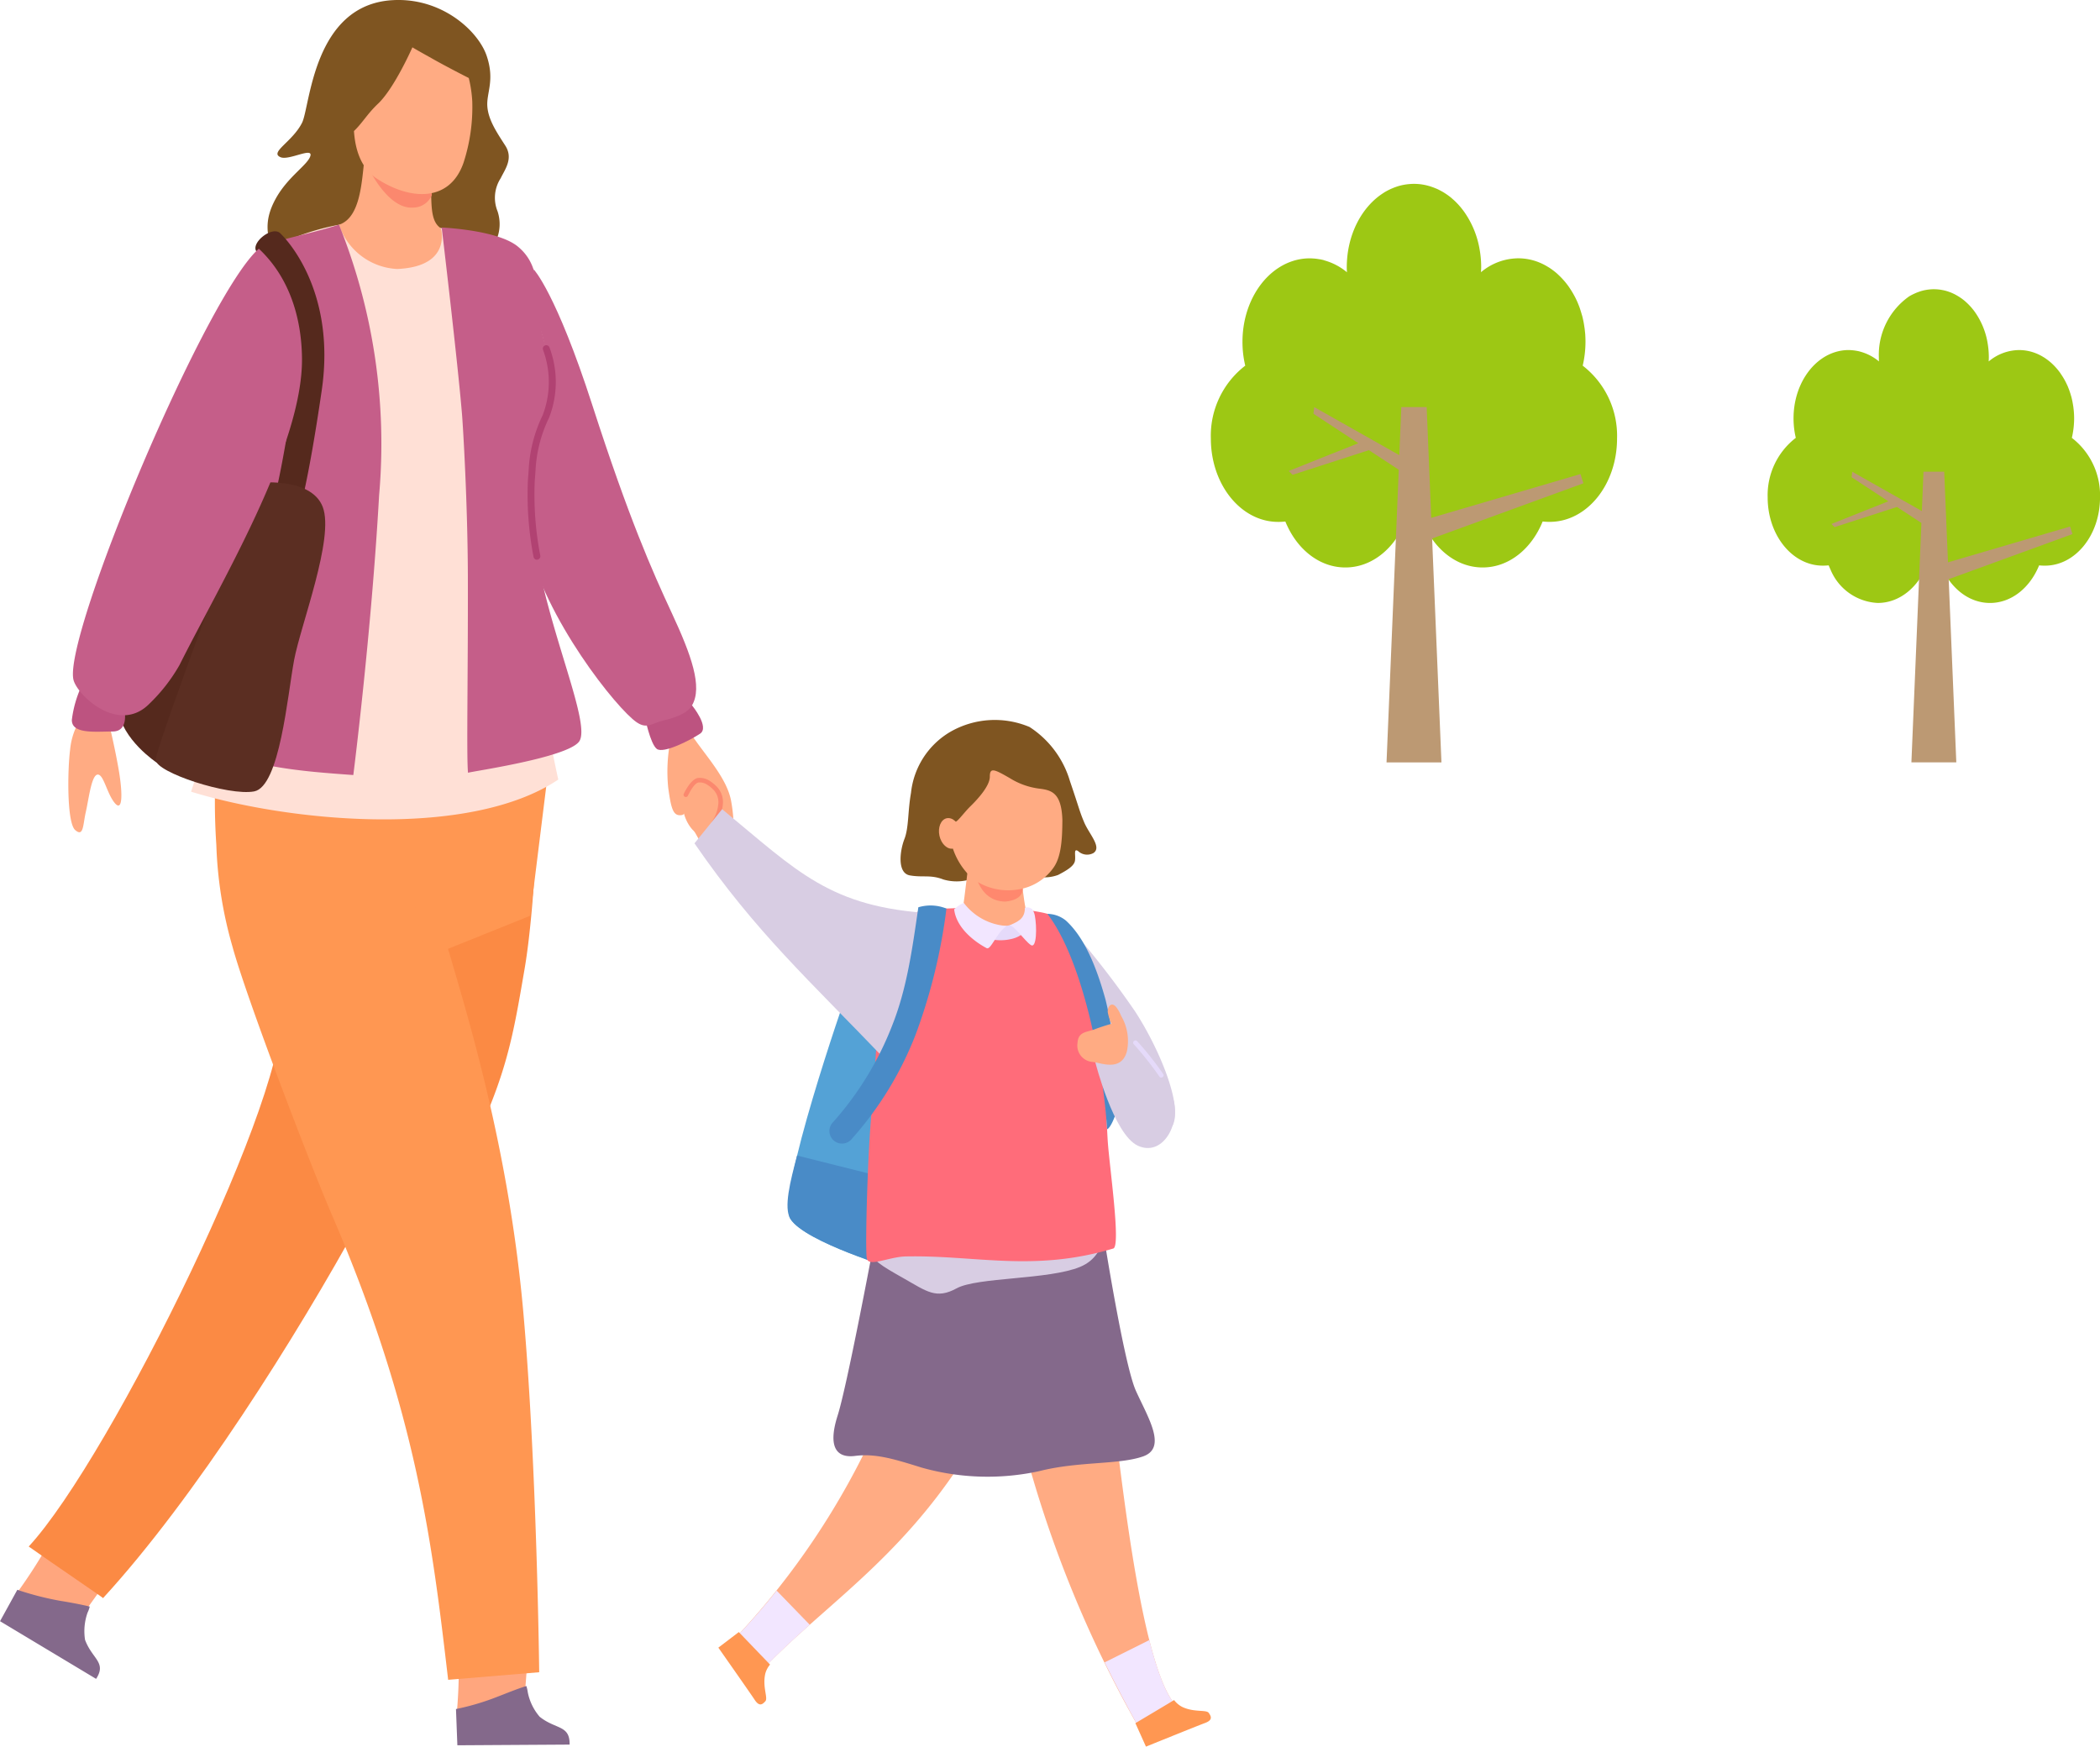 <svg xmlns="http://www.w3.org/2000/svg" xmlns:xlink="http://www.w3.org/1999/xlink" width="266.883" height="222" viewBox="0 0 266.883 222"><defs><clipPath id="a"><rect width="153.883" height="222" fill="none"/></clipPath><clipPath id="b"><rect width="113" height="73.531" fill="none"/></clipPath></defs><g transform="translate(-181.972 -4155.865)"><g transform="translate(181.972 4155.865)"><g clip-path="url(#a)"><path d="M524.772,720.581c-2.311,3.226-4.073,5.667-4.073,5.667l-7.42-4.055a66.749,66.749,0,0,0,4.522-7.08Z" transform="translate(-511.27 -519.529)" fill="#ffa67e" fill-rule="evenodd"/><path d="M518.434,738.812l-2.2,3.992,12.209,7.33c1.37-2.1-.5-2.515-1.406-4.967a7.092,7.092,0,0,1,.322-3.454,3.331,3.331,0,0,0,.272-.768c-1.206-.292-2.537-.536-3.753-.731a37.67,37.67,0,0,1-5.44-1.4" transform="translate(-516.23 -536.747)" fill="#84698b" fill-rule="evenodd"/><path d="M511.393,334.406s.81,3.338,1.281,6.171.473,5.227-.539,4.013-1.416-3.71-2.192-3.608-1.113,3.136-1.484,4.755-.27,3.237-1.349,2.293-.978-7.654-.641-10.251a8.659,8.659,0,0,1,1.382-3.945Z" transform="translate(-497.554 -242.53)" fill="#ffab83" fill-rule="evenodd"/><path d="M220.178,377.57l3.751,5.6-2.616,2.881-3.539-6.207Z" transform="translate(-129.607 -274.305)" fill="#ffab83" fill-rule="evenodd"/><path d="M229.948,350.439c.53,2.957.379,5.307-.758,3.942s-2.881-5.5-4.283-5.231-.189,2.919-1.251,3.07-1.326-.72-1.706-3.487a20.531,20.531,0,0,1,.265-5.914l2.843-.606c1.689,2.506,4.372,5.34,4.89,8.226" transform="translate(-137.029 -248.618)" fill="#ffab83" fill-rule="evenodd"/><path d="M230.184,362.666c1.394.6,2.868,2.111,1.793,4.3s-1.116,2.908-2.271,2.59-2.151-2.071-2.271-3.586c-.087-1.1,1.352-3.9,2.748-3.306" transform="translate(-140.666 -263.416)" fill="#ffab83" fill-rule="evenodd"/><path d="M241.959,327.8s2.274,2.768,1.023,3.6-4.662,2.577-5.5,1.933-1.516-4.056-1.516-4.056Z" transform="translate(-154.012 -238.147)" fill="#bd5380" fill-rule="evenodd"/><path d="M240.782,125.2s2.827,2.947,7.452,17.276,7.581,21,10.083,26.385,3.943,9.4,2.578,11.751c-.644,1.11-2.415,1.629-3.687,1.932-1.422.339-2.005,1.11-3.326.229-2.5-1.668-11.763-13.234-13.937-23.164s.837-34.409.837-34.409" transform="translate(-172.948 -90.956)" fill="#c55e89" fill-rule="evenodd"/><path d="M437.122,494.7c-8.206,14.991-21.141,35.527-32.782,48.209.025-.044-6.567-4.509-9.449-6.556,10.456-11.3,33.822-58.941,32.011-68.65,3.274,9.591,6.946,17.406,10.22,27" transform="translate(-391.242 -339.788)" fill="#fb8a44" fill-rule="evenodd"/><path d="M355.25,30.664a5.157,5.157,0,0,0,.214-3.818,4.568,4.568,0,0,1,.4-4.187c.537-1.118,1.641-2.507.588-4.148s-2.149-3.236-2.282-4.973.978-3.3-.086-6.443-5.706-7.455-12-7.071C332.024.637,331.656,13.537,330.624,15.6c-1.225,2.451-4.221,3.781-2.713,4.39,1.05.423,4.089-1.311,3.77-.174s-2.86,2.629-4.4,5.425-1.191,4.732-.14,7.464,28.1-2.042,28.1-2.042" transform="translate(-292.235 -0.001)" fill="#7f5521" fill-rule="evenodd"/><path d="M326.436,766.949c-.31,3.943-.531,6.957-.531,6.957l-8.506.4a64.6,64.6,0,0,0,.221-8.416Z" transform="translate(-259.361 -556.417)" fill="#ffa67e" fill-rule="evenodd"/><path d="M297.958,786.466l.177,4.607,14.265-.089c.044-2.523-1.771-1.9-3.81-3.543a6.768,6.768,0,0,1-1.506-3.1,5.186,5.186,0,0,0-.177-.8c-1.152.352-2.437.884-3.589,1.326a31.592,31.592,0,0,1-5.36,1.6" transform="translate(-240.009 -569.244)" fill="#84698b" fill-rule="evenodd"/><path d="M341.527,357.3s-.31,16.523-1.861,25.516-2.347,14.267-8.284,25.7a83.513,83.513,0,0,1-6.3,10.163l-12.951-22.558c2.194-6.172,4.38-12.813,4.275-14.275-.487-7.044,2.171-21.707,2.171-21.707Z" transform="translate(-273.012 -259.579)" fill="#fb8a44" fill-rule="evenodd"/><path d="M339.325,364.091a53.985,53.985,0,0,0,1.567,17.069c2.348,8.37,8.388,26.322,10.413,49.173,1.721,19.424,2.01,45.672,2.01,45.672l-11.57.964c-2.01-17.132-3.944-33.872-14.709-58.948-2.747-6.335-10.943-27.734-12.715-34.29a52.59,52.59,0,0,1-2.038-12.891,79.334,79.334,0,0,1-.133-8.195Z" transform="translate(-284.79 -263.462)" fill="#ff9752" fill-rule="evenodd"/><path d="M312.443,381.371l13.306-5.351,2.314-18.657-20.248.289Z" transform="translate(-258.367 -259.624)" fill="#ff9752" fill-rule="evenodd"/><path d="M344.32,106.575c2.3,1.728.62,2.657,1.285,5,.709,2.35,3.81,8.021,2.836,13.292s-2.614,7.133-2.614,13.378a174.406,174.406,0,0,0,4.073,36.018c-11.252,7.531-33.951,5.441-46.666,1.543,4.74-14.663,12.689-35.124,8.3-53.465-.886-4.517-1.4-10.675-.864-13.022,1.994-3.456,10.167-5.672,13.268-5.806a73.147,73.147,0,0,1,11.475.711c3.765.4,7.309,1.106,8.9,2.347" transform="translate(-278.95 -75.178)" fill="#ffe0d6" fill-rule="evenodd"/><path d="M369.014,76.044c.044,3.366-.133,5.581,1.24,6.47,0,0,1.506,4.873-5.538,5.184a8.209,8.209,0,0,1-7.4-5.626c2.7-.888,2.879-5.319,3.234-8.419,2.791.8,5.626,1.593,8.462,2.391" transform="translate(-314.232 -53.509)" fill="#ffab83" fill-rule="evenodd"/><path d="M369.925,79.242s.019.622.09,1.5a2.594,2.594,0,0,1-2.346,1.578c-3.227.273-5.691-5.015-5.691-5.015l.168-.316Z" transform="translate(-315.132 -55.937)" fill="#fb886e" fill-rule="evenodd"/><path d="M357.715,25.9a15.912,15.912,0,0,1,.444,2.977,22.871,22.871,0,0,1-1.1,7.758c-1.752,5.118-6.815,4.775-10.927,2.116-2.349-1.467-2.879-4.235-3.008-6.112,1.12-1.073,1.693-2.2,3.159-3.571C348.352,27.008,350.55,22,350.55,22s.587.356,2.435,1.381c1.308.749,3.56,1.927,4.73,2.515" transform="translate(-298.14 -15.982)" fill="#ffab83" fill-rule="evenodd"/><path d="M422.366,128.433a.4.4,0,0,0-.532-.266.468.468,0,0,0-.31.577c1.373,4.12-1.816,7.4-4.563,10.279l-.177.176a.438.438,0,0,0,.621.618l.177-.176c2.924-3.058,6.335-6.556,4.785-11.207" transform="translate(-382.824 -93.093)" fill="#fbd2c3" fill-rule="evenodd"/><path d="M292.506,105.732s7.1.295,9.672,2.414c3.383,2.782,2.081,6.9,2.934,10.447.147.613.365,1.408.683,2.535a10.7,10.7,0,0,1-.059,8.634c-1.051,2.551-2.948,7.4-1.128,17.75s6.937,21.532,5.344,23.579-13.6,3.764-14.1,3.942c-.208-2.032.01-12.669-.02-24.866-.024-9.461-.619-19.152-.738-20.622-.531-6.52-2.587-23.813-2.587-23.813" transform="translate(-236.372 -76.814)" fill="#c55e89" fill-rule="evenodd"/><path d="M403.376,104.436a74.723,74.723,0,0,1,5.094,34.389c-.985,17.567-3.278,35.556-3.278,35.556-6.621-.48-13.2-.942-19.749-4.152.567-1.733,8.82-21.705,8.872-36.346a166.459,166.459,0,0,0-1.31-21.55c-.842-6.5,1.687-5.185,10.371-7.9" transform="translate(-360.29 -75.873)" fill="#c55e89" fill-rule="evenodd"/><path d="M415.17,107.827c-.951-1.2-3.964,1.15-3.072,2.279.017.021,6.525,5.318,4.813,17.09-1.8,12.41-2.927,15.522-2.928,15.527a1.744,1.744,0,1,0,3.384.846c0-.005,1.163-3.274,3-15.882,1.926-13.246-5.173-19.836-5.193-19.861" transform="translate(-379.475 -78.093)" fill="#55291d" fill-rule="evenodd"/><path d="M451.879,260.313l-2.67-.7s-4.457-2.938-4.911-6.8,12.51-28.886,12.51-28.886l4.852.152Z" transform="translate(-429.289 -162.679)" fill="#55291d" fill-rule="evenodd"/><path d="M424.1,224.236s7.127-.909,8.643,3.033-2.806,15.011-3.64,19.484-1.819,16.073-5.079,16.679-12.51-2.425-12.51-4.018S424.1,224.236,424.1,224.236" transform="translate(-391.729 -162.842)" fill="#5b2e22" fill-rule="evenodd"/><path d="M511.194,321.013s.644,2.806-1.479,2.806-5.231.379-5.193-1.479a14.368,14.368,0,0,1,1.365-4.587Z" transform="translate(-495.39 -230.847)" fill="#bd5380" fill-rule="evenodd"/><path d="M445.944,115.572c-6.73,5.88-24.747,48.868-23.575,54.729.387,1.936,5.743,7.081,9.667,3.105a21.747,21.747,0,0,0,3.828-4.925c5.063-10.143,15.69-27.735,15.562-39-.059-5.194-1.636-10.3-5.482-13.906" transform="translate(-413.047 -83.963)" fill="#c55e89" fill-rule="evenodd"/><path d="M305.571,187.683a.444.444,0,0,0,.086-.008.437.437,0,0,0,.342-.514,40.543,40.543,0,0,1-.7-9.584c.041-.435.068-.829.093-1.206a17.227,17.227,0,0,1,1.711-6.706,12.46,12.46,0,0,0,.058-8.972.432.432,0,0,0-.572-.233.436.436,0,0,0-.233.572,11.785,11.785,0,0,1-.059,8.3,17.947,17.947,0,0,0-1.777,6.985c-.025.37-.051.757-.091,1.184a41.614,41.614,0,0,0,.715,9.838.437.437,0,0,0,.428.351" transform="translate(-237.335 -116.547)" fill="#b14272"/><path d="M226.748,363.508a.29.29,0,0,0,.526.246s.751-1.624,1.367-1.681a1.707,1.707,0,0,1,1.015.239,4.4,4.4,0,0,1,.8.627,2.244,2.244,0,0,1,.688,1.732,4.52,4.52,0,0,1-.8,2.334.29.29,0,1,0,.487.316,5.091,5.091,0,0,0,.895-2.638,2.81,2.81,0,0,0-.872-2.168,4.869,4.869,0,0,0-.909-.707,2.264,2.264,0,0,0-1.354-.312c-.953.088-1.838,2.008-1.84,2.013" transform="translate(-139.849 -262.619)" fill="#fb886e" fill-rule="evenodd"/><path d="M16.618,431.435a112.2,112.2,0,0,1,8.236,10.626c3.053,4.731,5.987,11.807,4.745,14.381s-7.5-3.143-8.624-4.348-3.8-16.222-3.8-16.222Z" transform="translate(119.448 -313.437)" fill="#d8cde3" fill-rule="evenodd"/><path d="M142.848,462.757s-8.9,25.418-7.035,28.37,13.4,6.392,13.4,6.392,2.579-7.563,2.885-9.989-.8-10.287-1.167-10.322c-.133-.013,2.151-7.15.807-9.564-2.37-4.258-8.893-4.887-8.893-4.887" transform="translate(-35.358 -336.193)" fill="#54a2d6" fill-rule="evenodd"/><path d="M136.855,537.006c-.87,3.246-1.738,6.653-.845,8.063,1.868,2.952,13.4,6.392,13.4,6.392s2.579-7.563,2.885-9.989c.021-.169.035-.365.044-.582l-15.486-3.884" transform="translate(-35.553 -390.135)" fill="#498bc7" fill-rule="evenodd"/><path d="M27.735,662.91c1.04,7.754,3.515,30.907,7.79,35.474l-4.72,2.825a148.954,148.954,0,0,1-14.632-35.856l11.562-2.442" transform="translate(113.935 -481.604)" fill="#ffab83" fill-rule="evenodd"/><path d="M21.854,762.192c.974,3.848,2.1,6.937,3.4,8.32l-4.72,2.824c-1.584-2.856-3.028-5.6-4.36-8.31Z" transform="translate(124.207 -553.732)" fill="#f2e6ff" fill-rule="evenodd"/><path d="M143.7,667.485c-8.277,12.863-17.852,18.749-25.344,26.547-1.733.483-1.94-1.981-3.4-4.079a97.845,97.845,0,0,0,17.65-26.459l11.1,3.99" transform="translate(-21.254 -482.029)" fill="#ffab83" fill-rule="evenodd"/><path d="M195.6,743.533c-2.027,1.8-3.979,3.593-5.806,5.5-1.733.483-1.941-1.981-3.4-4.079,1.8-1.894,3.461-3.826,5-5.755Z" transform="translate(-92.689 -537.024)" fill="#f2e6ff" fill-rule="evenodd"/><path d="M210.781,763.783a3.024,3.024,0,0,1,.616-1.2c-.013,0-3.971-4.126-3.971-4.126l-2.6,1.98s4.012,5.708,4.612,6.624,1,.592,1.363.186-.384-1.8-.018-3.464" transform="translate(-113.533 -551.018)" fill="#ff9752" fill-rule="evenodd"/><path d="M5.946,790.925a3.022,3.022,0,0,1-1.03-.87c0,.013-4.916,2.939-4.916,2.939l1.342,2.981s6.465-2.621,7.494-3,.8-.841.488-1.286-1.843-.032-3.378-.764" transform="translate(144.295 -573.975)" fill="#ff9752" fill-rule="evenodd"/><path d="M60.421,573.924s2.576,16.412,4.1,19.8,4.01,7.254.917,8.342-8.149.593-13.224,1.88a30.84,30.84,0,0,1-14.906-.452c-3.51-1.092-5.851-1.821-8.456-1.489s-3.42-1.411-2.233-5.136,4.423-20.957,4.423-20.957Z" transform="translate(79.835 -416.956)" fill="#84698b" fill-rule="evenodd"/><path d="M78.964,565.612s1.058,4.667-2.9,6.321-13.094,1.3-15.7,2.73-3.808.389-6.716-1.256-4.254-2.42-3.992-3.533,5.027-3.434,5.55-3.458,23.756-.8,23.756-.8" transform="translate(61.218 -410.917)" fill="#d8cde3" fill-rule="evenodd"/><path d="M67.72,422.6c1.433,1,2.741,3.249,3.667,4.9,2.7,3.961,3.216,20.472,3.418,23.66s1.709,13.494.7,13.725c-10.184,3.034-17.473.813-26.395,1.006-2.068.045-4.653,1.372-4.913.283s.129-14.524.65-19.056c.524-4.56.671-21.62,4.361-24.336,1.953-1.438,5.439-.927,7.232-1.276a62.522,62.522,0,0,1,7.881.266c1.035.253,2.784.395,3.4.826" transform="translate(65.97 -306.193)" fill="#ff6c7a" fill-rule="evenodd"/><path d="M43.923,424.7a3.766,3.766,0,0,1,2.349.848c2.371,2.154,3.9,5.931,5.032,10.031a47.059,47.059,0,0,1,1.228,14.748c-.409,1.132-.812,1.691-1.023,1.741-.606-9.155-3.309-21.82-7.586-27.367" transform="translate(89.188 -308.545)" fill="#498bc7" fill-rule="evenodd"/><path d="M91.943,421.61s.317,3.2-2.72,3.818a5.934,5.934,0,0,1-5.776-1.9,4.507,4.507,0,0,1-.432-2.111s4.547-.1,5.7-.129a22.849,22.849,0,0,1,3.229.324" transform="translate(39.226 -306.063)" fill="#e5dafa" fill-rule="evenodd"/><path d="M70.381,354.456a4.927,4.927,0,0,0,2.841-.18c1.11-.581,2.037-1.128,2.138-1.821s-.208-1.6.393-1.21a1.672,1.672,0,0,0,1.953.249c1.1-.742-.545-2.406-1.171-3.885s-.581-1.64-1.809-5.234a12.349,12.349,0,0,0-5.142-6.9A11.345,11.345,0,0,0,59.5,336.1a10.233,10.233,0,0,0-4.982,7.751c-.419,2.349-.269,4.407-.836,5.862s-.961,4.333.694,4.625,2.611-.121,4.264.522a6.047,6.047,0,0,0,3.471-.034c1.352-.4,3.168-1.637,5.193-1.361a7.708,7.708,0,0,1,3.073.987" transform="translate(61.258 -243.073)" fill="#7f5521" fill-rule="evenodd"/><path d="M93.384,403.446s.234,2.327.51,3.618c.537,3.1-7.794,2.868-7.959-.269.165-1.043.687-5.514.687-5.514,2.125-.01,4.638,2.175,6.763,2.165" transform="translate(36.462 -291.53)" fill="#ffab83" fill-rule="evenodd"/><path d="M93.5,404.565s.788,1.9-2.108,2.2c-3.752-.038-4.013-4.6-4.013-4.6,1,.025,5.1,1.863,6.121,2.4" transform="translate(36.385 -292.171)" fill="#ff886e" fill-rule="evenodd"/><path d="M83.314,364.4c-.017,2.3-.114,4.684-1.188,6.106a6.709,6.709,0,0,1-4.48,2.694,7.65,7.65,0,0,1-5.669-1.322,8.883,8.883,0,0,1-2.987-5.79s.238-.646.641-1.6c.072.517,1.108-1,1.968-1.838s2.5-2.579,2.495-3.8.591-.927,2.55.2a9.206,9.206,0,0,0,3.635,1.315c1.6.194,2.932.453,3.036,4.029" transform="translate(51.701 -260.141)" fill="#ffab83" fill-rule="evenodd"/><path d="M117.889,384.049c.749-.165,1.153-1.15.918-2.212s-1.019-1.8-1.768-1.636c-.732.162-1.149,1.167-.914,2.23s1.033,1.781,1.764,1.619" transform="translate(3.268 -276.199)" fill="#ffab83" fill-rule="evenodd"/><path d="M21.176,482.086s4.569,4.66,5.456,7.92-1.435,7.279-4.521,5.847-5.405-10.62-5.405-10.62Z" transform="translate(122.491 -350.235)" fill="#d8cde3" fill-rule="evenodd"/><path d="M43.343,467.242a4.632,4.632,0,0,1,.583,1.055,6.314,6.314,0,0,1,.719,4.562c-.743,2.577-3.337,1.378-4.392,1.289a2.089,2.089,0,0,1-1.872-2.409c.089-1.471,1.193-1.352,2.18-1.735s2.142-.7,2.142-.7a5.915,5.915,0,0,1-.481-1.5c-.03-.781.542-1.349,1.12-.564" transform="translate(98.557 -339.178)" fill="#ffab83" fill-rule="evenodd"/><path d="M83.169,421.715s.99-.418,1.266.984.252,4.24-.5,3.752-2.19-2.58-2.725-2.49c.935-.45,1.976-.76,1.963-2.245" transform="translate(47.077 -306.333)" fill="#f2e6ff" fill-rule="evenodd"/><path d="M101.528,422.525c-1.286.85-2.023,3.1-2.551,2.822-1.676-.889-3.87-2.651-4.13-4.933a3.926,3.926,0,0,1,1.225-.819,7.415,7.415,0,0,0,5.456,2.931" transform="translate(26.414 -304.835)" fill="#f2e6ff" fill-rule="evenodd"/><path d="M25.554,488.216a.292.292,0,0,0,.237-.44,39.4,39.4,0,0,0-3.317-4.188.291.291,0,1,0-.434.388,39.819,39.819,0,0,1,3.25,4.1.293.293,0,0,0,.264.143" transform="translate(122.044 -351.255)" fill="#e5dafa"/><path d="M159.581,389.287c-13.066-.748-17.148-5.332-26.738-13.241l-3.515,4.34c7.79,11.332,14.829,17.635,24.093,27.329,5.284-3.189,6.175-12.817,6.16-18.428" transform="translate(-41.069 -273.197)" fill="#d8cde3" fill-rule="evenodd"/><path d="M137.647,421.164A5.4,5.4,0,0,0,134.07,421c-.8,5.54-1.487,10.377-3.3,14.961a40.442,40.442,0,0,1-7.521,12.332,1.6,1.6,0,1,0,2.379,2.13,43.587,43.587,0,0,0,8.115-13.286,71.15,71.15,0,0,0,3.9-15.97" transform="translate(-17.361 -305.683)" fill="#498bc7" fill-rule="evenodd"/></g></g><g transform="translate(335.855 4179.234)"><g transform="translate(0 0)" clip-path="url(#b)"><path d="M47.259,23.111a13.422,13.422,0,0,0,.353-3.031V20.07c0-.261-.008-.52-.023-.773,0-.06-.008-.113-.008-.172-.023-.246-.049-.5-.079-.739-.006-.045-.013-.089-.021-.134-.032-.223-.068-.452-.108-.677a.512.512,0,0,1-.021-.1c-.051-.244-.1-.482-.166-.716-.017-.043-.023-.091-.042-.136-.068-.242-.14-.476-.219-.711l0-.008c-.077-.238-.168-.465-.261-.692a.752.752,0,0,1-.032-.083c-.1-.225-.2-.448-.31-.665a.372.372,0,0,0-.028-.053,11.618,11.618,0,0,0-.758-1.266.193.193,0,0,1-.026-.042,9.961,9.961,0,0,0-1.444-1.635l-.009-.013a9.085,9.085,0,0,0-1.111-.841l-.036-.017a7.459,7.459,0,0,0-1.223-.626,7.021,7.021,0,0,0-2.616-.508,7.428,7.428,0,0,0-4.74,1.767c.009-.208.025-.414.025-.624a12.692,12.692,0,0,0-.221-2.395V8.2a11.662,11.662,0,0,0-1.943-4.651l-.006-.006c-.146-.206-.3-.4-.455-.592-.023-.023-.04-.043-.059-.064-.151-.18-.314-.357-.484-.525l-.057-.06c-.164-.163-.34-.318-.51-.465,0-.008-.017-.017-.023-.025-.174-.142-.348-.278-.529-.406-.036-.025-.076-.051-.115-.076-.172-.123-.348-.232-.531-.338-.045-.023-.083-.049-.13-.07-.183-.1-.372-.2-.563-.287A.965.965,0,0,0,28.638.6c-.185-.081-.369-.151-.558-.214-.036-.015-.064-.026-.094-.036-.206-.066-.412-.123-.614-.168A1.131,1.131,0,0,0,27.237.15c-.212-.043-.42-.079-.637-.106L26.5.035C26.268.012,26.039,0,25.811,0c-.178,0-.353.009-.529.023l-.149.013c-.129.013-.263.03-.389.047L24.6.107a6.686,6.686,0,0,0-1.017.261c-.038.015-.068.023-.1.034-.136.049-.287.106-.425.17C23.025.579,23,.589,22.981.6a7.854,7.854,0,0,0-1,.525l0,.006c-2.79,1.744-4.706,5.331-4.706,9.484a6.233,6.233,0,0,0,.025.624,7.669,7.669,0,0,0-2.892-1.516V9.711c-.17-.047-.35-.085-.529-.121l-.1-.011c-.157-.028-.31-.049-.469-.07-.059,0-.11-.009-.168-.015-.195-.013-.386-.026-.576-.026a6.947,6.947,0,0,0-2.137.335C6.741,10.979,4.02,15.13,4.02,20.076v0a12.9,12.9,0,0,0,.352,3.031A11.246,11.246,0,0,0,0,32.366c0,5.861,3.829,10.6,8.554,10.6a7.772,7.772,0,0,0,.913-.047c.091.217.183.433.287.639,1.48,3.118,4.215,5.2,7.333,5.2H17.1c3.339,0,6.216-2.374,7.624-5.844a7.711,7.711,0,0,0,.917.047,6.246,6.246,0,0,0,1.242-.115c1.4,3.506,4.3,5.912,7.654,5.912s6.223-2.374,7.631-5.844a7.489,7.489,0,0,0,.9.047c4.729,0,8.556-4.74,8.556-10.6a11.254,11.254,0,0,0-4.368-9.255" transform="translate(0 -0.001)" fill="#9dc814"/><path d="M42.688,24.7l-.374-1.172L23.345,29.092l-.578-14.082H19.544l-.255,6.112L8.481,15.02l-.1.841,5.7,3.744L5.238,23.132l.488.488,9.7-3.13,3.795,2.485-1.554,37.2h6.979l-1.187-28.46Z" transform="translate(4.661 13.358)" fill="#bc9973"/><path d="M76.1,25.985a10.977,10.977,0,0,0,.291-2.478V23.5c0-.215-.009-.425-.021-.637l-.011-.14c-.013-.2-.034-.4-.062-.6a.749.749,0,0,0-.013-.112c-.03-.183-.057-.369-.093-.55-.006-.026-.009-.053-.013-.083-.042-.2-.085-.389-.134-.584l-.034-.113c-.053-.191-.11-.386-.18-.576l0-.006c-.064-.2-.138-.382-.214-.569a.552.552,0,0,1-.023-.066c-.083-.187-.172-.369-.257-.544a.142.142,0,0,0-.025-.047,8.324,8.324,0,0,0-.622-1.034L74.67,17.8a8.138,8.138,0,0,0-1.179-1.336l-.009-.009a8.107,8.107,0,0,0-.913-.692l-.025-.011a6.008,6.008,0,0,0-1-.512l0,0a5.786,5.786,0,0,0-2.137-.416,6.067,6.067,0,0,0-3.872,1.448c0-.17.015-.34.015-.506a10.519,10.519,0,0,0-.18-1.962v-.013a9.516,9.516,0,0,0-1.589-3.8l0,0a6.049,6.049,0,0,0-.378-.486c-.013-.019-.028-.036-.045-.057-.125-.147-.261-.289-.395-.427-.017-.015-.032-.034-.043-.043-.142-.14-.282-.263-.42-.387l-.021-.017c-.142-.119-.283-.227-.429-.335a.51.51,0,0,1-.1-.066c-.142-.094-.287-.189-.438-.272-.028-.021-.068-.038-.1-.059a5.088,5.088,0,0,0-.465-.234c-.023-.013-.043-.019-.068-.032-.151-.064-.3-.123-.457-.174-.025-.009-.051-.023-.077-.03-.168-.051-.338-.1-.5-.134a.82.82,0,0,0-.113-.026c-.172-.032-.34-.064-.518-.083-.03,0-.055-.008-.085-.009-.187-.017-.374-.028-.561-.028a4.158,4.158,0,0,0-.435.019c-.038,0-.081.006-.119.009-.108.013-.217.023-.327.04-.036.006-.072.013-.112.021a5.3,5.3,0,0,0-.835.212c-.026.011-.055.021-.079.03-.121.04-.234.085-.357.134a.461.461,0,0,0-.053.026A6.589,6.589,0,0,0,55.425,8V8a9.081,9.081,0,0,0-3.852,7.762c0,.166,0,.336.015.506a6.255,6.255,0,0,0-2.362-1.238v0a3.139,3.139,0,0,0-.433-.1c-.025-.008-.049-.008-.076-.015-.129-.021-.259-.04-.382-.055-.049,0-.1-.011-.147-.011-.149-.015-.31-.026-.469-.026a5.775,5.775,0,0,0-1.743.276c-3.016.962-5.245,4.36-5.245,8.4v.006a10.766,10.766,0,0,0,.287,2.478,9.2,9.2,0,0,0-3.576,7.569c0,4.8,3.135,8.673,7,8.673a7.157,7.157,0,0,0,.752-.036c.076.176.147.35.229.522a6.849,6.849,0,0,0,6,4.256h.015c2.733,0,5.082-1.943,6.237-4.778a6.954,6.954,0,0,0,.75.036,5.128,5.128,0,0,0,1.013-.094C60.577,45,62.948,46.969,65.7,46.969c2.733,0,5.088-1.943,6.24-4.778a6.756,6.756,0,0,0,.741.036c3.865,0,7-3.876,7-8.673A9.2,9.2,0,0,0,76.1,25.985" transform="translate(33.322 6.3)" fill="#9dc814"/><path d="M72.361,27.287l-.306-.958L56.543,30.878l-.48-11.519H53.428l-.206,5-8.841-4.991-.089.69,4.666,3.06L41.731,26l.4.4,7.928-2.561,3.105,2.032L51.894,56.3H57.6l-.968-23.282Z" transform="translate(37.138 17.227)" fill="#bc9973"/></g></g></g></svg>